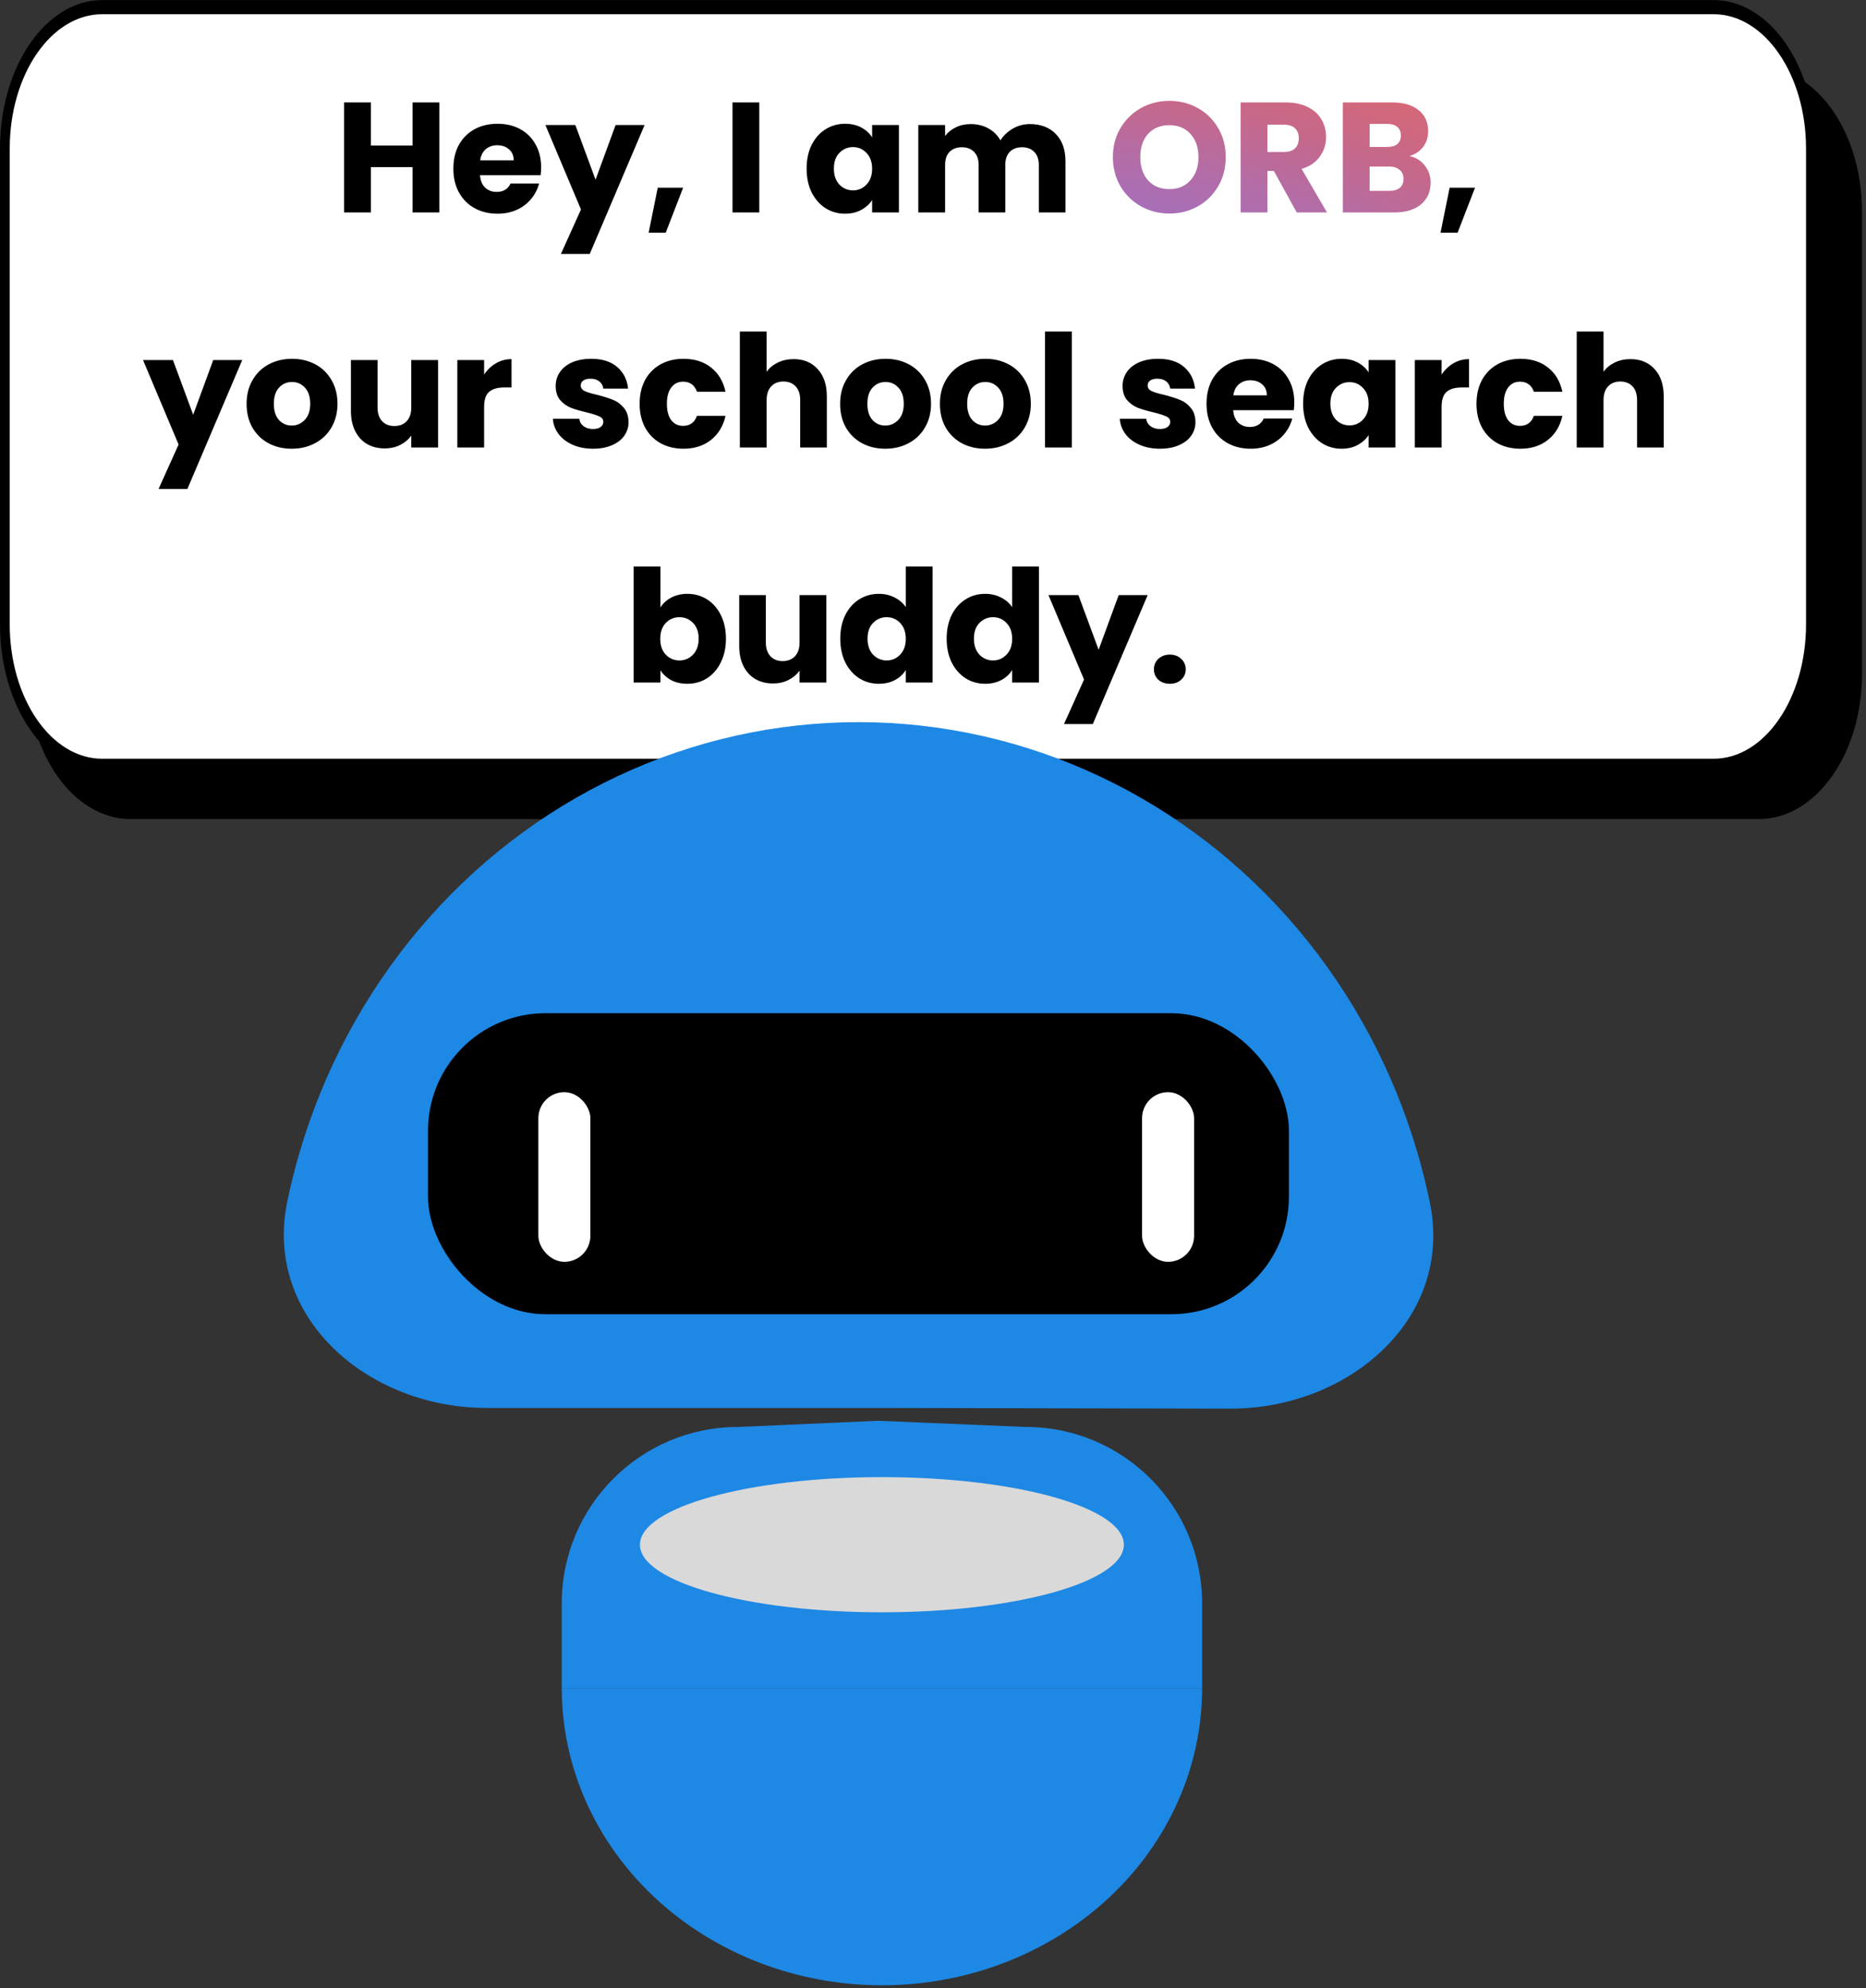 <svg width="381" height="406" viewBox="0 0 381 406" fill="none" xmlns="http://www.w3.org/2000/svg">
<rect x="0" y="0" width="381" height="406" fill="#333333" stroke="none"/>
<path d="M359.096 165.866H26.688C15.603 165.866 6.617 153.276 6.617 137.745V43.137C6.617 27.606 15.603 15.016 26.688 15.016H359.096C370.181 15.016 379.167 27.606 379.167 43.137V137.745C379.167 153.276 370.181 165.866 359.096 165.866Z" fill="black"/>
<path d="M359.1 167.276H26.692C15.071 167.276 5.617 154.03 5.617 137.748V43.141C5.617 26.859 15.071 13.613 26.692 13.613H359.1C370.72 13.613 380.174 26.859 380.174 43.141V137.748C380.174 154.03 370.72 167.276 359.1 167.276ZM26.692 16.425C16.178 16.425 7.624 28.41 7.624 43.141V137.748C7.624 152.479 16.178 164.464 26.692 164.464H359.1C369.614 164.464 378.167 152.479 378.167 137.748V43.141C378.167 28.41 369.614 16.425 359.1 16.425H26.692Z" fill="black"/>
<path d="M349.883 156.399H20.859C9.887 156.399 0.992 143.468 0.992 127.516V30.344C0.992 14.392 9.887 1.461 20.859 1.461H349.883C360.856 1.461 369.75 14.392 369.75 30.344V127.516C369.75 143.468 360.856 156.399 349.883 156.399Z" fill="white"/>
<path d="M349.885 157.842H20.86C9.358 157.842 0 144.237 0 127.515V30.343C0 13.62 9.358 0.016 20.86 0.016H349.885C361.387 0.016 370.745 13.62 370.745 30.343V127.515C370.745 144.237 361.387 157.842 349.885 157.842ZM20.86 2.904C10.453 2.904 1.987 15.213 1.987 30.343V127.515C1.987 142.645 10.453 154.954 20.86 154.954H349.885C360.291 154.954 368.758 142.645 368.758 127.515V30.343C368.758 15.213 360.291 2.904 349.885 2.904H20.86Z" fill="black"/>
<path d="M89.706 20.923V43.387H84.234V34.139H75.722V43.387H70.25V20.923H75.722V29.723H84.234V20.923H89.706ZM110.488 34.171C110.488 34.683 110.456 35.216 110.392 35.771H98.008C98.093 36.88 98.445 37.733 99.064 38.331C99.704 38.907 100.483 39.195 101.4 39.195C102.765 39.195 103.715 38.619 104.248 37.467H110.072C109.773 38.64 109.229 39.696 108.44 40.635C107.672 41.573 106.701 42.309 105.528 42.843C104.355 43.376 103.043 43.643 101.592 43.643C99.843 43.643 98.285 43.269 96.92 42.523C95.555 41.776 94.488 40.709 93.72 39.323C92.952 37.936 92.568 36.315 92.568 34.459C92.568 32.603 92.941 30.981 93.688 29.595C94.456 28.208 95.522 27.141 96.888 26.395C98.253 25.648 99.821 25.275 101.592 25.275C103.32 25.275 104.856 25.637 106.2 26.363C107.544 27.088 108.589 28.123 109.336 29.467C110.104 30.811 110.488 32.379 110.488 34.171ZM104.888 32.731C104.888 31.792 104.568 31.045 103.928 30.491C103.288 29.936 102.488 29.659 101.528 29.659C100.611 29.659 99.832 29.925 99.192 30.459C98.573 30.992 98.189 31.749 98.04 32.731H104.888ZM131.615 25.531L120.415 51.867H114.527L118.623 42.779L111.359 25.531H117.471L121.599 36.699L125.695 25.531H131.615ZM139.481 38.331L135.929 47.515H132.441L134.297 38.331H139.481ZM155.034 20.923V43.387H149.562V20.923H155.034ZM164.693 34.427C164.693 32.592 165.034 30.981 165.717 29.595C166.421 28.208 167.37 27.141 168.565 26.395C169.76 25.648 171.093 25.275 172.565 25.275C173.824 25.275 174.922 25.531 175.861 26.043C176.821 26.555 177.557 27.227 178.069 28.059V25.531H183.541V43.387H178.069V40.859C177.536 41.691 176.789 42.363 175.829 42.875C174.89 43.387 173.792 43.643 172.533 43.643C171.082 43.643 169.76 43.269 168.565 42.523C167.37 41.755 166.421 40.677 165.717 39.291C165.034 37.883 164.693 36.261 164.693 34.427ZM178.069 34.459C178.069 33.093 177.685 32.016 176.917 31.227C176.17 30.437 175.253 30.043 174.165 30.043C173.077 30.043 172.149 30.437 171.381 31.227C170.634 31.995 170.261 33.061 170.261 34.427C170.261 35.792 170.634 36.88 171.381 37.691C172.149 38.48 173.077 38.875 174.165 38.875C175.253 38.875 176.17 38.48 176.917 37.691C177.685 36.901 178.069 35.824 178.069 34.459ZM210.284 25.339C212.502 25.339 214.262 26.011 215.564 27.355C216.886 28.699 217.548 30.565 217.548 32.955V43.387H212.108V33.691C212.108 32.539 211.798 31.653 211.18 31.035C210.582 30.395 209.75 30.075 208.684 30.075C207.617 30.075 206.774 30.395 206.156 31.035C205.558 31.653 205.26 32.539 205.26 33.691V43.387H199.82V33.691C199.82 32.539 199.51 31.653 198.892 31.035C198.294 30.395 197.462 30.075 196.396 30.075C195.329 30.075 194.486 30.395 193.868 31.035C193.27 31.653 192.972 32.539 192.972 33.691V43.387H187.5V25.531H192.972V27.771C193.526 27.024 194.252 26.437 195.148 26.011C196.044 25.563 197.057 25.339 198.188 25.339C199.532 25.339 200.726 25.627 201.772 26.203C202.838 26.779 203.67 27.6 204.268 28.667C204.886 27.685 205.729 26.885 206.796 26.267C207.862 25.648 209.025 25.339 210.284 25.339ZM301.169 38.331L297.617 47.515H294.129L295.985 38.331H301.169ZM49.458 73.531L38.258 99.867H32.37L36.466 90.779L29.202 73.531H35.314L39.442 84.699L43.538 73.531H49.458ZM59.565 91.643C57.816 91.643 56.237 91.269 54.829 90.523C53.443 89.776 52.344 88.709 51.533 87.323C50.744 85.936 50.349 84.315 50.349 82.459C50.349 80.624 50.755 79.013 51.565 77.627C52.376 76.219 53.485 75.141 54.893 74.395C56.301 73.648 57.88 73.275 59.629 73.275C61.379 73.275 62.957 73.648 64.365 74.395C65.773 75.141 66.882 76.219 67.693 77.627C68.504 79.013 68.909 80.624 68.909 82.459C68.909 84.293 68.493 85.915 67.661 87.323C66.85 88.709 65.731 89.776 64.301 90.523C62.893 91.269 61.315 91.643 59.565 91.643ZM59.565 86.907C60.611 86.907 61.496 86.523 62.221 85.755C62.968 84.987 63.341 83.888 63.341 82.459C63.341 81.029 62.978 79.931 62.253 79.163C61.549 78.395 60.675 78.011 59.629 78.011C58.562 78.011 57.677 78.395 56.973 79.163C56.269 79.909 55.917 81.008 55.917 82.459C55.917 83.888 56.258 84.987 56.941 85.755C57.645 86.523 58.52 86.907 59.565 86.907ZM89.444 73.531V91.387H83.972V88.955C83.418 89.744 82.66 90.384 81.7 90.875C80.761 91.344 79.716 91.579 78.564 91.579C77.199 91.579 75.993 91.28 74.948 90.683C73.903 90.064 73.092 89.179 72.516 88.027C71.94 86.875 71.652 85.52 71.652 83.963V73.531H77.092V83.227C77.092 84.421 77.401 85.349 78.02 86.011C78.639 86.672 79.471 87.003 80.516 87.003C81.583 87.003 82.425 86.672 83.044 86.011C83.663 85.349 83.972 84.421 83.972 83.227V73.531H89.444ZM98.847 76.507C99.487 75.525 100.287 74.757 101.247 74.203C102.207 73.627 103.273 73.339 104.447 73.339V79.131H102.943C101.577 79.131 100.553 79.429 99.871 80.027C99.188 80.603 98.847 81.627 98.847 83.099V91.387H93.375V73.531H98.847V76.507ZM121.107 91.643C119.55 91.643 118.163 91.376 116.947 90.843C115.731 90.309 114.771 89.584 114.067 88.667C113.363 87.728 112.969 86.683 112.883 85.531H118.291C118.355 86.149 118.643 86.651 119.155 87.035C119.667 87.419 120.297 87.611 121.043 87.611C121.726 87.611 122.249 87.483 122.611 87.227C122.995 86.949 123.187 86.597 123.187 86.171C123.187 85.659 122.921 85.285 122.387 85.051C121.854 84.795 120.99 84.517 119.795 84.219C118.515 83.92 117.449 83.611 116.595 83.291C115.742 82.949 115.006 82.427 114.387 81.723C113.769 80.997 113.459 80.027 113.459 78.811C113.459 77.787 113.737 76.859 114.291 76.027C114.867 75.173 115.699 74.501 116.787 74.011C117.897 73.52 119.209 73.275 120.723 73.275C122.963 73.275 124.723 73.829 126.003 74.939C127.305 76.048 128.051 77.52 128.243 79.355H123.187C123.102 78.736 122.825 78.245 122.355 77.883C121.907 77.52 121.31 77.339 120.563 77.339C119.923 77.339 119.433 77.467 119.091 77.723C118.75 77.957 118.579 78.288 118.579 78.715C118.579 79.227 118.846 79.611 119.379 79.867C119.934 80.123 120.787 80.379 121.939 80.635C123.262 80.976 124.339 81.317 125.171 81.659C126.003 81.979 126.729 82.512 127.347 83.259C127.987 83.984 128.318 84.965 128.339 86.203C128.339 87.248 128.041 88.187 127.443 89.019C126.867 89.829 126.025 90.469 124.915 90.939C123.827 91.408 122.558 91.643 121.107 91.643ZM130.599 82.459C130.599 80.603 130.972 78.981 131.719 77.595C132.487 76.208 133.543 75.141 134.887 74.395C136.252 73.648 137.81 73.275 139.559 73.275C141.799 73.275 143.666 73.861 145.159 75.035C146.674 76.208 147.666 77.861 148.135 79.995H142.311C141.82 78.629 140.871 77.947 139.463 77.947C138.46 77.947 137.66 78.341 137.063 79.131C136.466 79.899 136.167 81.008 136.167 82.459C136.167 83.909 136.466 85.029 137.063 85.819C137.66 86.587 138.46 86.971 139.463 86.971C140.871 86.971 141.82 86.288 142.311 84.923H148.135C147.666 87.013 146.674 88.656 145.159 89.851C143.644 91.045 141.778 91.643 139.559 91.643C137.81 91.643 136.252 91.269 134.887 90.523C133.543 89.776 132.487 88.709 131.719 87.323C130.972 85.936 130.599 84.315 130.599 82.459ZM162.038 73.339C164.086 73.339 165.729 74.021 166.966 75.387C168.203 76.731 168.822 78.587 168.822 80.955V91.387H163.382V81.691C163.382 80.496 163.073 79.568 162.454 78.907C161.835 78.245 161.003 77.915 159.958 77.915C158.913 77.915 158.081 78.245 157.462 78.907C156.843 79.568 156.534 80.496 156.534 81.691V91.387H151.062V67.707H156.534V75.931C157.089 75.141 157.846 74.512 158.806 74.043C159.766 73.573 160.843 73.339 162.038 73.339ZM180.753 91.643C179.003 91.643 177.425 91.269 176.017 90.523C174.63 89.776 173.531 88.709 172.721 87.323C171.931 85.936 171.537 84.315 171.537 82.459C171.537 80.624 171.942 79.013 172.753 77.627C173.563 76.219 174.673 75.141 176.081 74.395C177.489 73.648 179.067 73.275 180.817 73.275C182.566 73.275 184.145 73.648 185.553 74.395C186.961 75.141 188.07 76.219 188.881 77.627C189.691 79.013 190.097 80.624 190.097 82.459C190.097 84.293 189.681 85.915 188.849 87.323C188.038 88.709 186.918 89.776 185.489 90.523C184.081 91.269 182.502 91.643 180.753 91.643ZM180.753 86.907C181.798 86.907 182.683 86.523 183.409 85.755C184.155 84.987 184.529 83.888 184.529 82.459C184.529 81.029 184.166 79.931 183.441 79.163C182.737 78.395 181.862 78.011 180.817 78.011C179.75 78.011 178.865 78.395 178.161 79.163C177.457 79.909 177.105 81.008 177.105 82.459C177.105 83.888 177.446 84.987 178.129 85.755C178.833 86.523 179.707 86.907 180.753 86.907ZM201.128 91.643C199.378 91.643 197.8 91.269 196.392 90.523C195.005 89.776 193.906 88.709 193.096 87.323C192.306 85.936 191.912 84.315 191.912 82.459C191.912 80.624 192.317 79.013 193.128 77.627C193.938 76.219 195.048 75.141 196.456 74.395C197.864 73.648 199.442 73.275 201.192 73.275C202.941 73.275 204.52 73.648 205.928 74.395C207.336 75.141 208.445 76.219 209.256 77.627C210.066 79.013 210.472 80.624 210.472 82.459C210.472 84.293 210.056 85.915 209.224 87.323C208.413 88.709 207.293 89.776 205.864 90.523C204.456 91.269 202.877 91.643 201.128 91.643ZM201.128 86.907C202.173 86.907 203.058 86.523 203.784 85.755C204.53 84.987 204.904 83.888 204.904 82.459C204.904 81.029 204.541 79.931 203.816 79.163C203.112 78.395 202.237 78.011 201.192 78.011C200.125 78.011 199.24 78.395 198.536 79.163C197.832 79.909 197.48 81.008 197.48 82.459C197.48 83.888 197.821 84.987 198.504 85.755C199.208 86.523 200.082 86.907 201.128 86.907ZM218.847 67.707V91.387H213.375V67.707H218.847ZM236.857 91.643C235.3 91.643 233.913 91.376 232.697 90.843C231.481 90.309 230.521 89.584 229.817 88.667C229.113 87.728 228.719 86.683 228.633 85.531H234.041C234.105 86.149 234.393 86.651 234.905 87.035C235.417 87.419 236.047 87.611 236.793 87.611C237.476 87.611 237.999 87.483 238.361 87.227C238.745 86.949 238.937 86.597 238.937 86.171C238.937 85.659 238.671 85.285 238.137 85.051C237.604 84.795 236.74 84.517 235.545 84.219C234.265 83.92 233.199 83.611 232.345 83.291C231.492 82.949 230.756 82.427 230.137 81.723C229.519 80.997 229.209 80.027 229.209 78.811C229.209 77.787 229.487 76.859 230.041 76.027C230.617 75.173 231.449 74.501 232.537 74.011C233.647 73.52 234.959 73.275 236.473 73.275C238.713 73.275 240.473 73.829 241.753 74.939C243.055 76.048 243.801 77.52 243.993 79.355H238.937C238.852 78.736 238.575 78.245 238.105 77.883C237.657 77.52 237.06 77.339 236.313 77.339C235.673 77.339 235.183 77.467 234.841 77.723C234.5 77.957 234.329 78.288 234.329 78.715C234.329 79.227 234.596 79.611 235.129 79.867C235.684 80.123 236.537 80.379 237.689 80.635C239.012 80.976 240.089 81.317 240.921 81.659C241.753 81.979 242.479 82.512 243.097 83.259C243.737 83.984 244.068 84.965 244.089 86.203C244.089 87.248 243.791 88.187 243.193 89.019C242.617 89.829 241.775 90.469 240.665 90.939C239.577 91.408 238.308 91.643 236.857 91.643ZM264.269 82.171C264.269 82.683 264.237 83.216 264.173 83.771H251.789C251.874 84.88 252.226 85.733 252.845 86.331C253.485 86.907 254.264 87.195 255.181 87.195C256.546 87.195 257.496 86.619 258.029 85.467H263.853C263.554 86.64 263.01 87.696 262.221 88.635C261.453 89.573 260.482 90.309 259.309 90.843C258.136 91.376 256.824 91.643 255.373 91.643C253.624 91.643 252.066 91.269 250.701 90.523C249.336 89.776 248.269 88.709 247.501 87.323C246.733 85.936 246.349 84.315 246.349 82.459C246.349 80.603 246.722 78.981 247.469 77.595C248.237 76.208 249.304 75.141 250.669 74.395C252.034 73.648 253.602 73.275 255.373 73.275C257.101 73.275 258.637 73.637 259.981 74.363C261.325 75.088 262.37 76.123 263.117 77.467C263.885 78.811 264.269 80.379 264.269 82.171ZM258.669 80.731C258.669 79.792 258.349 79.045 257.709 78.491C257.069 77.936 256.269 77.659 255.309 77.659C254.392 77.659 253.613 77.925 252.973 78.459C252.354 78.992 251.97 79.749 251.821 80.731H258.669ZM266.068 82.427C266.068 80.592 266.409 78.981 267.092 77.595C267.796 76.208 268.745 75.141 269.94 74.395C271.135 73.648 272.468 73.275 273.94 73.275C275.199 73.275 276.297 73.531 277.236 74.043C278.196 74.555 278.932 75.227 279.444 76.059V73.531H284.916V91.387H279.444V88.859C278.911 89.691 278.164 90.363 277.204 90.875C276.265 91.387 275.167 91.643 273.908 91.643C272.457 91.643 271.135 91.269 269.94 90.523C268.745 89.755 267.796 88.677 267.092 87.291C266.409 85.883 266.068 84.261 266.068 82.427ZM279.444 82.459C279.444 81.093 279.06 80.016 278.292 79.227C277.545 78.437 276.628 78.043 275.54 78.043C274.452 78.043 273.524 78.437 272.756 79.227C272.009 79.995 271.636 81.061 271.636 82.427C271.636 83.792 272.009 84.88 272.756 85.691C273.524 86.48 274.452 86.875 275.54 86.875C276.628 86.875 277.545 86.48 278.292 85.691C279.06 84.901 279.444 83.824 279.444 82.459ZM294.347 76.507C294.987 75.525 295.787 74.757 296.747 74.203C297.707 73.627 298.773 73.339 299.947 73.339V79.131H298.443C297.077 79.131 296.053 79.429 295.371 80.027C294.688 80.603 294.347 81.627 294.347 83.099V91.387H288.875V73.531H294.347V76.507ZM301.474 82.459C301.474 80.603 301.847 78.981 302.594 77.595C303.362 76.208 304.418 75.141 305.762 74.395C307.127 73.648 308.685 73.275 310.434 73.275C312.674 73.275 314.541 73.861 316.034 75.035C317.549 76.208 318.541 77.861 319.01 79.995H313.186C312.695 78.629 311.746 77.947 310.338 77.947C309.335 77.947 308.535 78.341 307.938 79.131C307.341 79.899 307.042 81.008 307.042 82.459C307.042 83.909 307.341 85.029 307.938 85.819C308.535 86.587 309.335 86.971 310.338 86.971C311.746 86.971 312.695 86.288 313.186 84.923H319.01C318.541 87.013 317.549 88.656 316.034 89.851C314.519 91.045 312.653 91.643 310.434 91.643C308.685 91.643 307.127 91.269 305.762 90.523C304.418 89.776 303.362 88.709 302.594 87.323C301.847 85.936 301.474 84.315 301.474 82.459ZM332.913 73.339C334.961 73.339 336.604 74.021 337.841 75.387C339.078 76.731 339.697 78.587 339.697 80.955V91.387H334.257V81.691C334.257 80.496 333.948 79.568 333.329 78.907C332.71 78.245 331.878 77.915 330.833 77.915C329.788 77.915 328.956 78.245 328.337 78.907C327.718 79.568 327.409 80.496 327.409 81.691V91.387H321.937V67.707H327.409V75.931C327.964 75.141 328.721 74.512 329.681 74.043C330.641 73.573 331.718 73.339 332.913 73.339ZM134.847 124.059C135.359 123.227 136.095 122.555 137.055 122.043C138.015 121.531 139.113 121.275 140.351 121.275C141.823 121.275 143.156 121.648 144.351 122.395C145.545 123.141 146.484 124.208 147.167 125.595C147.871 126.981 148.223 128.592 148.223 130.427C148.223 132.261 147.871 133.883 147.167 135.291C146.484 136.677 145.545 137.755 144.351 138.523C143.156 139.269 141.823 139.643 140.351 139.643C139.092 139.643 137.993 139.397 137.055 138.907C136.116 138.395 135.38 137.723 134.847 136.891V139.387H129.375V115.707H134.847V124.059ZM142.655 130.427C142.655 129.061 142.271 127.995 141.503 127.227C140.756 126.437 139.828 126.043 138.719 126.043C137.631 126.043 136.703 126.437 135.935 127.227C135.188 128.016 134.815 129.093 134.815 130.459C134.815 131.824 135.188 132.901 135.935 133.691C136.703 134.48 137.631 134.875 138.719 134.875C139.807 134.875 140.735 134.48 141.503 133.691C142.271 132.88 142.655 131.792 142.655 130.427ZM168.725 121.531V139.387H163.253V136.955C162.699 137.744 161.941 138.384 160.981 138.875C160.043 139.344 158.997 139.579 157.845 139.579C156.48 139.579 155.275 139.28 154.229 138.683C153.184 138.064 152.373 137.179 151.797 136.027C151.221 134.875 150.933 133.52 150.933 131.963V121.531H156.373V131.227C156.373 132.421 156.683 133.349 157.301 134.011C157.92 134.672 158.752 135.003 159.797 135.003C160.864 135.003 161.707 134.672 162.325 134.011C162.944 133.349 163.253 132.421 163.253 131.227V121.531H168.725ZM171.568 130.427C171.568 128.592 171.909 126.981 172.592 125.595C173.296 124.208 174.245 123.141 175.44 122.395C176.635 121.648 177.968 121.275 179.44 121.275C180.613 121.275 181.68 121.52 182.64 122.011C183.621 122.501 184.389 123.163 184.944 123.995V115.707H190.416V139.387H184.944V136.827C184.432 137.68 183.696 138.363 182.736 138.875C181.797 139.387 180.699 139.643 179.44 139.643C177.968 139.643 176.635 139.269 175.44 138.523C174.245 137.755 173.296 136.677 172.592 135.291C171.909 133.883 171.568 132.261 171.568 130.427ZM184.944 130.459C184.944 129.093 184.56 128.016 183.792 127.227C183.045 126.437 182.128 126.043 181.04 126.043C179.952 126.043 179.024 126.437 178.256 127.227C177.509 127.995 177.136 129.061 177.136 130.427C177.136 131.792 177.509 132.88 178.256 133.691C179.024 134.48 179.952 134.875 181.04 134.875C182.128 134.875 183.045 134.48 183.792 133.691C184.56 132.901 184.944 131.824 184.944 130.459ZM193.287 130.427C193.287 128.592 193.628 126.981 194.311 125.595C195.015 124.208 195.964 123.141 197.159 122.395C198.353 121.648 199.687 121.275 201.159 121.275C202.332 121.275 203.399 121.52 204.359 122.011C205.34 122.501 206.108 123.163 206.663 123.995V115.707H212.135V139.387H206.663V136.827C206.151 137.68 205.415 138.363 204.455 138.875C203.516 139.387 202.417 139.643 201.159 139.643C199.687 139.643 198.353 139.269 197.159 138.523C195.964 137.755 195.015 136.677 194.311 135.291C193.628 133.883 193.287 132.261 193.287 130.427ZM206.663 130.459C206.663 129.093 206.279 128.016 205.511 127.227C204.764 126.437 203.847 126.043 202.759 126.043C201.671 126.043 200.743 126.437 199.975 127.227C199.228 127.995 198.855 129.061 198.855 130.427C198.855 131.792 199.228 132.88 199.975 133.691C200.743 134.48 201.671 134.875 202.759 134.875C203.847 134.875 204.764 134.48 205.511 133.691C206.279 132.901 206.663 131.824 206.663 130.459ZM234.333 121.531L223.133 147.867H217.245L221.341 138.779L214.077 121.531H220.189L224.317 132.699L228.413 121.531H234.333ZM238.872 139.643C237.912 139.643 237.123 139.365 236.504 138.811C235.907 138.235 235.608 137.531 235.608 136.699C235.608 135.845 235.907 135.131 236.504 134.555C237.123 133.979 237.912 133.691 238.872 133.691C239.811 133.691 240.579 133.979 241.176 134.555C241.795 135.131 242.104 135.845 242.104 136.699C242.104 137.531 241.795 138.235 241.176 138.811C240.579 139.365 239.811 139.643 238.872 139.643Z" fill="black"/>
<path d="M238.78 43.611C236.668 43.611 234.727 43.12 232.956 42.139C231.207 41.157 229.809 39.792 228.764 38.043C227.74 36.272 227.228 34.288 227.228 32.091C227.228 29.893 227.74 27.92 228.764 26.171C229.809 24.421 231.207 23.056 232.956 22.075C234.727 21.093 236.668 20.603 238.78 20.603C240.892 20.603 242.823 21.093 244.572 22.075C246.343 23.056 247.729 24.421 248.732 26.171C249.756 27.92 250.268 29.893 250.268 32.091C250.268 34.288 249.756 36.272 248.732 38.043C247.708 39.792 246.321 41.157 244.572 42.139C242.823 43.12 240.892 43.611 238.78 43.611ZM238.78 38.619C240.572 38.619 242.001 38.021 243.068 36.827C244.156 35.632 244.7 34.053 244.7 32.091C244.7 30.107 244.156 28.528 243.068 27.355C242.001 26.16 240.572 25.563 238.78 25.563C236.967 25.563 235.516 26.149 234.428 27.323C233.361 28.496 232.828 30.085 232.828 32.091C232.828 34.075 233.361 35.664 234.428 36.859C235.516 38.032 236.967 38.619 238.78 38.619ZM264.768 43.387L260.096 34.907H258.784V43.387H253.312V20.923H262.496C264.267 20.923 265.771 21.232 267.008 21.851C268.267 22.469 269.205 23.323 269.824 24.411C270.443 25.477 270.752 26.672 270.752 27.995C270.752 29.488 270.325 30.821 269.472 31.995C268.64 33.168 267.403 34 265.76 34.491L270.944 43.387H264.768ZM258.784 31.035H262.176C263.179 31.035 263.925 30.789 264.416 30.299C264.928 29.808 265.184 29.115 265.184 28.219C265.184 27.365 264.928 26.693 264.416 26.203C263.925 25.712 263.179 25.467 262.176 25.467H258.784V31.035ZM287.787 31.867C289.088 32.144 290.134 32.795 290.923 33.819C291.712 34.821 292.107 35.973 292.107 37.275C292.107 39.152 291.446 40.645 290.123 41.755C288.822 42.843 286.998 43.387 284.651 43.387H274.187V20.923H284.299C286.582 20.923 288.363 21.445 289.643 22.491C290.944 23.536 291.595 24.955 291.595 26.747C291.595 28.069 291.243 29.168 290.539 30.043C289.856 30.917 288.939 31.525 287.787 31.867ZM279.659 30.011H283.243C284.139 30.011 284.822 29.819 285.291 29.435C285.782 29.029 286.027 28.443 286.027 27.675C286.027 26.907 285.782 26.32 285.291 25.915C284.822 25.509 284.139 25.307 283.243 25.307H279.659V30.011ZM283.691 38.971C284.608 38.971 285.312 38.768 285.803 38.363C286.315 37.936 286.571 37.328 286.571 36.539C286.571 35.749 286.304 35.131 285.771 34.683C285.259 34.235 284.544 34.011 283.627 34.011H279.659V38.971H283.691Z" fill="url(#paint0_radial_5900_9862)"/>
<path d="M251.183 287.677C275.401 287.725 296.838 269.304 291.952 245.584C291.259 242.217 290.43 238.876 289.466 235.569C284.54 218.674 276.206 203.066 265.02 189.789C253.833 176.511 240.052 165.868 224.596 158.572C209.141 151.275 192.366 147.493 175.393 147.477C158.42 147.461 141.639 151.211 126.171 158.478C110.702 165.746 96.903 176.362 85.693 189.618C74.483 202.875 66.121 218.466 61.166 235.352C60.196 238.66 59.36 242.003 58.66 245.371C53.735 269.08 75.134 287.536 99.348 287.536H179.705L251.183 287.677Z" fill="#1E88E5"/>
<path d="M245.447 344.773C245.447 352.74 243.756 360.629 240.471 367.99C237.185 375.351 232.37 382.039 226.3 387.672C220.23 393.306 213.023 397.774 205.092 400.823C197.16 403.872 188.66 405.441 180.075 405.441C171.49 405.441 162.99 403.872 155.058 400.823C147.127 397.774 139.92 393.306 133.85 387.672C127.78 382.039 122.965 375.351 119.679 367.99C116.394 360.629 114.703 352.74 114.703 344.773L245.447 344.773Z" fill="#1E88E5"/>
<path d="M114.703 327.416C114.703 307.533 130.821 291.416 150.703 291.416L179.283 290.156L209.447 291.416C229.329 291.416 245.447 307.533 245.447 327.416V344.773L114.703 344.773V327.416Z" fill="#1E88E5"/>
<ellipse cx="180.066" cy="315.464" rx="49.402" ry="13.803" fill="#D9D9D9"/>
<rect x="87.391" y="206.918" width="175.781" height="61.477" rx="24" fill="black"/>
<rect x="109.922" y="223.043" width="10.622" height="34.652" rx="5.311" fill="white"/>
<rect x="233.188" y="223.043" width="10.622" height="34.652" rx="5.311" fill="white"/>
<defs>
<radialGradient id="paint0_radial_5900_9862" cx="0" cy="0" r="1" gradientUnits="userSpaceOnUse" gradientTransform="translate(185.375 82.393) scale(204.666 89.936)">
<stop stop-color="#5182EE"/>
<stop offset="0.15" stop-color="#6F7BDF"/>
<stop offset="0.288" stop-color="#8F74D0"/>
<stop offset="0.445" stop-color="#A170C1"/>
<stop offset="0.593" stop-color="#B26DA8"/>
<stop offset="0.732" stop-color="#C6688A"/>
<stop offset="0.85" stop-color="#D66877"/>
<stop offset="0.989" stop-color="#D56574"/>
</radialGradient>
</defs>
</svg>
